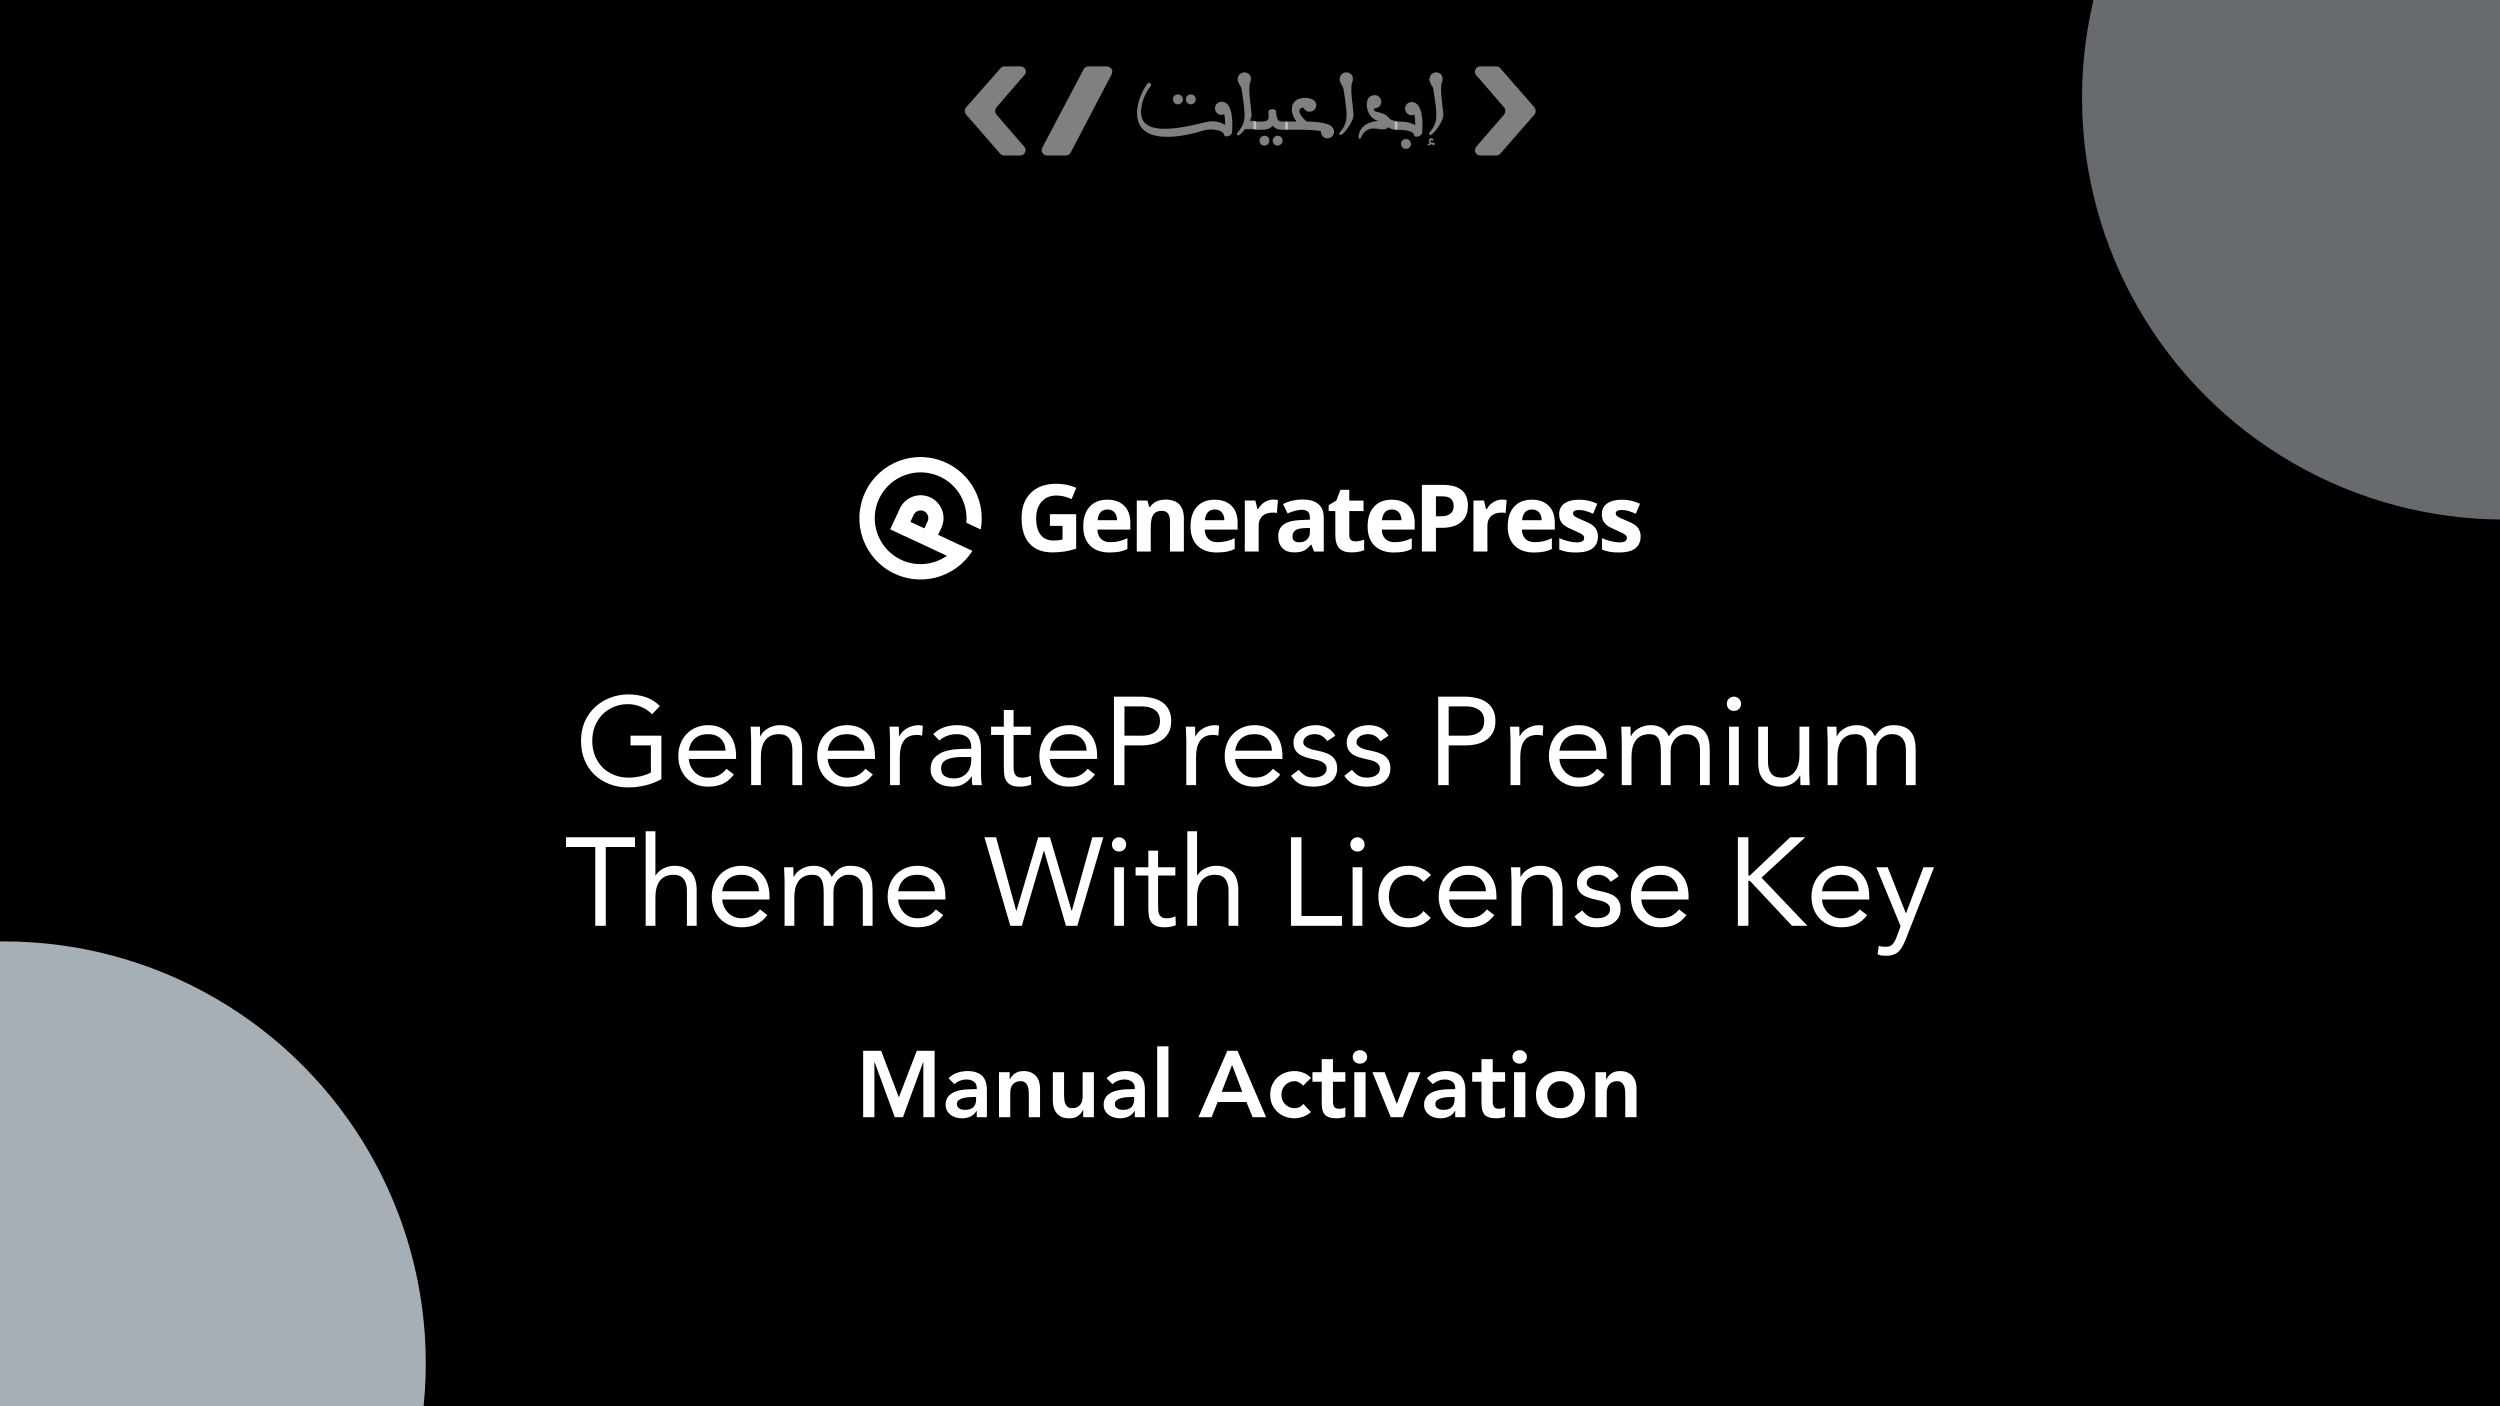 <svg xmlns="http://www.w3.org/2000/svg" width="640" height="360" viewBox="0 0 640 360" fill="none"><rect x="0" y="0" width="640" height="360" fill="#333333" stroke="none"/><g clip-path="url(#clip0_422_319)"><rect width="640" height="360" fill="black"></rect><circle cx="641" cy="25" r="108" fill="#676B6F"></circle><circle cx="1" cy="349" r="108" fill="#A6AFB6"></circle><path d="M293.703 21.478C294.21 20.802 294.97 21.562 294.548 22.07C292.942 24.013 292.097 26.801 292.097 28.66C292.097 33.138 296.744 34.236 307.897 31.448C310.178 30.857 311.699 30.857 313.643 31.955C313.643 30.772 313.558 29.843 313.389 29.251C313.136 29.336 312.967 29.42 312.713 29.42C311.784 29.42 311.023 28.66 311.023 27.73C311.023 26.801 311.784 26.041 312.713 26.041C314.91 26.041 315.755 29.082 315.417 33.898C315.332 34.743 313.558 35.335 313.389 34.574C313.136 33.138 309.84 32.884 308.151 33.391C300.884 35.673 291.083 36.687 291.083 28.913C291.083 26.716 292.013 23.759 293.703 21.478ZM302.828 25.449C302.828 26.125 302.236 26.716 301.56 26.716C300.8 26.716 300.293 26.125 300.293 25.449C300.208 24.689 300.8 24.182 301.56 24.182C302.236 24.182 302.828 24.689 302.828 25.449ZM306.123 25.449C306.123 26.125 305.531 26.716 304.855 26.716C304.095 26.716 303.588 26.125 303.588 25.449C303.588 24.689 304.095 24.182 304.855 24.182C305.531 24.182 306.123 24.689 306.123 25.449Z" fill="white" fill-opacity="0.5"></path><path d="M317.867 22.999C317.783 22.154 317.276 21.816 317.022 21.056C316.431 19.957 317.276 18.521 318.543 18.521C319.979 18.521 320.655 19.873 319.979 21.309C319.472 22.999 320.402 28.068 320.402 29.505C320.402 29.843 320.233 30.35 319.979 30.941H321.247C321.416 30.941 321.585 31.11 321.585 31.279V32.715C321.585 32.884 321.416 33.053 321.247 33.053H318.712C318.205 33.729 317.614 34.321 317.107 34.659C316.853 34.828 316.515 34.236 316.684 34.152C319.05 31.279 318.966 30.096 317.867 22.999Z" fill="white" fill-opacity="0.5"></path><path d="M329.358 31.11C329.527 31.11 329.696 31.279 329.696 31.448V32.884C329.696 33.053 329.527 33.222 329.358 33.222H328.091C326.992 33.222 326.316 32.8 325.809 32.208C325.218 32.884 324.373 33.222 323.19 33.222H321.247C321.078 33.222 320.909 33.053 320.909 32.884V31.448C320.909 31.279 321.078 31.11 321.247 31.11H323.106C324.88 31.11 324.88 30.35 324.711 28.66C324.626 27.815 326.57 27.646 326.654 28.491C326.823 30.688 327.246 31.11 328.175 31.11H329.358ZM324.964 36.011C324.964 36.687 324.373 37.278 323.697 37.278C322.937 37.278 322.43 36.687 322.43 36.011C322.43 35.335 323.021 34.743 323.697 34.743C324.457 34.743 324.964 35.25 324.964 36.011ZM328.344 36.011C328.344 36.687 327.753 37.278 327.077 37.278C326.316 37.278 325.809 36.687 325.809 36.011C325.809 35.335 326.401 34.743 327.077 34.743C327.753 34.743 328.344 35.25 328.344 36.011Z" fill="white" fill-opacity="0.5"></path><path d="M329.02 31.448C329.02 31.279 329.189 31.11 329.358 31.11H330.118C330.71 31.11 331.301 31.11 331.893 31.11C329.949 28.491 330.456 25.787 332.907 25.196C334.681 24.773 336.962 25.28 336.962 26.886C336.962 28.744 334.427 29.251 333.667 27.561C332.062 27.646 332.315 29.251 334.512 31.11C339.328 31.195 341.525 31.955 341.525 33.729C341.525 34.659 340.764 35.419 339.835 35.419C338.906 35.419 338.145 34.659 338.145 33.729V33.56C335.441 33.138 332.991 33.222 330.118 33.222H329.358C329.189 33.222 329.02 33.053 329.02 32.884V31.448Z" fill="white" fill-opacity="0.5"></path><path d="M343.975 22.999C343.89 22.154 343.383 21.816 343.13 21.056C342.539 19.957 343.383 18.521 344.651 18.521C346.087 18.521 346.763 19.873 346.087 21.309C345.58 22.999 346.51 28.068 346.51 29.505C346.51 30.857 344.566 33.814 343.299 34.574C343.046 34.743 342.708 34.152 342.877 34.067C345.158 31.279 345.073 30.096 343.975 22.999Z" fill="white" fill-opacity="0.5"></path><path d="M357.747 31.448V32.884C357.747 33.053 357.578 33.222 357.409 33.222C356.48 33.222 355.888 32.969 355.466 32.546C355.297 32.715 355.128 32.8 354.874 32.969C354.114 33.391 352.678 32.884 351.664 32.884C350.058 32.884 348.96 33.814 348.369 35.335C348.2 35.673 347.777 35.504 347.777 35.166C347.862 32.631 349.974 31.11 352.931 30.941C349.72 30.603 348.538 24.351 351.917 24.351C352.847 24.351 353.607 25.111 353.607 26.041C353.607 26.97 352.931 27.646 352.002 27.73C351.495 27.73 351.664 28.406 352.255 28.575C352.593 28.66 353.016 28.744 353.523 28.913C354.452 29.167 355.212 29.674 355.635 30.265C355.973 30.688 356.818 30.941 357.325 30.941C357.578 31.11 357.747 31.279 357.747 31.448Z" fill="white" fill-opacity="0.5"></path><path d="M357.071 31.448C357.071 31.279 357.24 31.11 357.409 31.11C358.676 31.11 360.535 31.026 362.31 32.039C362.31 30.857 362.225 29.927 362.056 29.336C361.803 29.42 361.634 29.505 361.38 29.505C360.451 29.505 359.69 28.744 359.69 27.815C359.69 26.886 360.451 26.125 361.38 26.125C363.577 26.125 364.422 29.167 364.084 33.983C363.999 34.828 362.225 35.419 362.056 34.659C361.887 33.729 360.535 33.222 357.409 33.222C357.24 33.222 357.071 33.053 357.071 32.884V31.448ZM359.944 35.588C360.62 35.588 361.211 36.179 361.211 36.855C361.211 37.531 360.62 38.123 359.944 38.123C359.183 38.123 358.676 37.531 358.676 36.855C358.592 36.179 359.183 35.588 359.944 35.588Z" fill="white" fill-opacity="0.5"></path><path d="M366.027 36.602C365.605 36.264 365.774 35.504 366.196 35.419C366.534 35.335 366.872 35.419 366.957 35.757C366.957 36.095 366.534 36.179 366.365 35.842C366.112 35.842 366.112 36.433 366.534 36.517C366.703 36.517 366.788 36.517 366.957 36.517C367.379 36.517 367.379 37.109 367.041 37.193C366.872 37.193 366.703 37.109 366.703 36.94C366.365 36.94 365.943 37.109 365.605 37.278C365.52 37.362 365.436 37.024 365.436 37.024C365.605 36.855 365.858 36.687 366.027 36.602ZM366.957 22.999C366.872 22.154 366.365 21.816 366.112 21.056C365.52 19.957 366.365 18.521 367.633 18.521C369.069 18.521 369.745 19.873 369.069 21.309C368.562 22.999 369.491 28.068 369.491 29.505C369.491 30.857 367.548 33.814 366.281 34.574C366.027 34.743 365.689 34.152 365.858 34.067C368.14 31.279 368.055 30.096 366.957 22.999Z" fill="white" fill-opacity="0.5"></path><path d="M383.094 17H378.954C377.772 17 377.096 18.436 377.941 19.281L385.038 27.477C385.46 27.984 385.46 28.744 385.038 29.336L377.941 37.531C377.18 38.461 377.772 39.813 378.954 39.813H383.094C383.517 39.813 383.855 39.644 384.108 39.306L392.811 29.336C393.233 28.829 393.233 28.068 392.811 27.477L384.108 17.507C383.855 17.169 383.432 17 383.094 17Z" fill="white" fill-opacity="0.5"></path><path d="M261.258 17H257.118C256.695 17 256.357 17.169 256.104 17.507L247.317 27.477C246.894 27.984 246.894 28.744 247.317 29.336L256.019 39.306C256.273 39.644 256.695 39.813 257.033 39.813H261.173C262.356 39.813 263.032 38.376 262.187 37.531L255.09 29.336C254.668 28.829 254.668 28.068 255.09 27.477L262.187 19.281C263.117 18.436 262.441 17 261.258 17Z" fill="white" fill-opacity="0.5"></path><path d="M277.396 17.76L266.834 37.785C266.327 38.714 267.003 39.813 268.102 39.813H272.833C273.34 39.813 273.847 39.559 274.101 39.052L284.577 19.028C285.084 18.098 284.408 17 283.31 17H278.579C278.156 17 277.649 17.253 277.396 17.76Z" fill="white" fill-opacity="0.5"></path><path d="M220.968 269.008H225.576L230.112 280.912L234.696 269.008H239.256V286H236.376V271.888H236.328L231.168 286H229.056L223.896 271.888H223.848V286H220.968V269.008ZM250.051 284.416H249.979C249.563 285.088 249.035 285.568 248.395 285.856C247.755 286.144 247.051 286.288 246.283 286.288C245.755 286.288 245.235 286.216 244.723 286.072C244.227 285.928 243.779 285.712 243.379 285.424C242.995 285.136 242.683 284.776 242.443 284.344C242.203 283.912 242.083 283.408 242.083 282.832C242.083 282.208 242.195 281.68 242.419 281.248C242.643 280.8 242.939 280.432 243.307 280.144C243.691 279.84 244.131 279.6 244.627 279.424C245.123 279.248 245.635 279.12 246.163 279.04C246.707 278.944 247.251 278.888 247.795 278.872C248.339 278.84 248.851 278.824 249.331 278.824H250.051V278.512C250.051 277.792 249.803 277.256 249.307 276.904C248.811 276.536 248.179 276.352 247.411 276.352C246.803 276.352 246.235 276.464 245.707 276.688C245.179 276.896 244.723 277.184 244.339 277.552L242.827 276.04C243.467 275.368 244.211 274.896 245.059 274.624C245.923 274.336 246.811 274.192 247.723 274.192C248.539 274.192 249.227 274.288 249.787 274.48C250.347 274.656 250.811 274.888 251.179 275.176C251.547 275.464 251.827 275.8 252.019 276.184C252.227 276.552 252.371 276.928 252.451 277.312C252.547 277.696 252.603 278.072 252.619 278.44C252.635 278.792 252.643 279.104 252.643 279.376V286H250.051V284.416ZM249.883 280.84H249.283C248.883 280.84 248.435 280.856 247.939 280.888C247.443 280.92 246.971 281 246.523 281.128C246.091 281.24 245.723 281.416 245.419 281.656C245.115 281.896 244.963 282.216 244.963 282.616C244.963 282.888 245.019 283.12 245.131 283.312C245.259 283.488 245.419 283.64 245.611 283.768C245.803 283.896 246.019 283.992 246.259 284.056C246.499 284.104 246.739 284.128 246.979 284.128C247.987 284.128 248.723 283.896 249.187 283.432C249.651 282.952 249.883 282.304 249.883 281.488V280.84ZM255.741 274.48H258.477V276.328H258.525C258.797 275.752 259.213 275.256 259.773 274.84C260.333 274.408 261.093 274.192 262.053 274.192C262.821 274.192 263.469 274.32 263.997 274.576C264.541 274.832 264.981 275.168 265.317 275.584C265.653 276 265.893 276.48 266.037 277.024C266.181 277.568 266.253 278.136 266.253 278.728V286H263.373V280.168C263.373 279.848 263.357 279.496 263.325 279.112C263.293 278.712 263.205 278.344 263.061 278.008C262.933 277.656 262.725 277.368 262.437 277.144C262.149 276.904 261.757 276.784 261.261 276.784C260.781 276.784 260.373 276.864 260.037 277.024C259.717 277.184 259.445 277.4 259.221 277.672C259.013 277.944 258.861 278.256 258.765 278.608C258.669 278.96 258.621 279.328 258.621 279.712V286H255.741V274.48ZM280.035 286H277.299V284.152H277.251C276.979 284.728 276.563 285.232 276.003 285.664C275.443 286.08 274.683 286.288 273.723 286.288C272.955 286.288 272.299 286.168 271.755 285.928C271.227 285.672 270.795 285.336 270.459 284.92C270.123 284.488 269.883 284 269.739 283.456C269.595 282.912 269.523 282.344 269.523 281.752V274.48H272.403V280.312C272.403 280.632 272.419 280.992 272.451 281.392C272.483 281.776 272.563 282.144 272.691 282.496C272.835 282.832 273.043 283.12 273.315 283.36C273.603 283.584 274.003 283.696 274.515 283.696C274.995 283.696 275.395 283.616 275.715 283.456C276.051 283.296 276.323 283.08 276.531 282.808C276.755 282.536 276.915 282.224 277.011 281.872C277.107 281.52 277.155 281.152 277.155 280.768V274.48H280.035V286ZM290.504 284.416H290.432C290.016 285.088 289.488 285.568 288.848 285.856C288.208 286.144 287.504 286.288 286.736 286.288C286.208 286.288 285.688 286.216 285.176 286.072C284.68 285.928 284.232 285.712 283.832 285.424C283.448 285.136 283.136 284.776 282.896 284.344C282.656 283.912 282.536 283.408 282.536 282.832C282.536 282.208 282.648 281.68 282.872 281.248C283.096 280.8 283.392 280.432 283.76 280.144C284.144 279.84 284.584 279.6 285.08 279.424C285.576 279.248 286.088 279.12 286.616 279.04C287.16 278.944 287.704 278.888 288.248 278.872C288.792 278.84 289.304 278.824 289.784 278.824H290.504V278.512C290.504 277.792 290.256 277.256 289.76 276.904C289.264 276.536 288.632 276.352 287.864 276.352C287.256 276.352 286.688 276.464 286.16 276.688C285.632 276.896 285.176 277.184 284.792 277.552L283.28 276.04C283.92 275.368 284.664 274.896 285.512 274.624C286.376 274.336 287.264 274.192 288.176 274.192C288.992 274.192 289.68 274.288 290.24 274.48C290.8 274.656 291.264 274.888 291.632 275.176C292 275.464 292.28 275.8 292.472 276.184C292.68 276.552 292.824 276.928 292.904 277.312C293 277.696 293.056 278.072 293.072 278.44C293.088 278.792 293.096 279.104 293.096 279.376V286H290.504V284.416ZM290.336 280.84H289.736C289.336 280.84 288.888 280.856 288.392 280.888C287.896 280.92 287.424 281 286.976 281.128C286.544 281.24 286.176 281.416 285.872 281.656C285.568 281.896 285.416 282.216 285.416 282.616C285.416 282.888 285.472 283.12 285.584 283.312C285.712 283.488 285.872 283.64 286.064 283.768C286.256 283.896 286.472 283.992 286.712 284.056C286.952 284.104 287.192 284.128 287.432 284.128C288.44 284.128 289.176 283.896 289.64 283.432C290.104 282.952 290.336 282.304 290.336 281.488V280.84ZM296.243 267.856H299.123V286H296.243V267.856ZM314.189 269.008H316.805L324.125 286H320.669L319.085 282.112H311.717L310.181 286H306.797L314.189 269.008ZM318.029 279.52L315.413 272.608L312.749 279.52H318.029ZM333.621 277.936C333.285 277.584 332.933 277.304 332.565 277.096C332.197 276.888 331.821 276.784 331.437 276.784C330.909 276.784 330.437 276.88 330.021 277.072C329.605 277.264 329.245 277.52 328.941 277.84C328.653 278.16 328.429 278.528 328.269 278.944C328.125 279.36 328.053 279.792 328.053 280.24C328.053 280.688 328.125 281.12 328.269 281.536C328.429 281.952 328.653 282.32 328.941 282.64C329.245 282.96 329.605 283.216 330.021 283.408C330.437 283.6 330.909 283.696 331.437 283.696C332.349 283.696 333.093 283.336 333.669 282.616L335.589 284.68C335.301 284.968 334.965 285.216 334.581 285.424C334.213 285.632 333.837 285.8 333.453 285.928C333.069 286.056 332.701 286.144 332.349 286.192C331.997 286.256 331.693 286.288 331.437 286.288C330.573 286.288 329.757 286.144 328.989 285.856C328.221 285.568 327.557 285.16 326.997 284.632C326.437 284.104 325.989 283.472 325.653 282.736C325.333 281.984 325.173 281.152 325.173 280.24C325.173 279.328 325.333 278.504 325.653 277.768C325.989 277.016 326.437 276.376 326.997 275.848C327.557 275.32 328.221 274.912 328.989 274.624C329.757 274.336 330.573 274.192 331.437 274.192C332.173 274.192 332.909 274.336 333.645 274.624C334.397 274.896 335.053 275.336 335.613 275.944L333.621 277.936ZM335.983 276.928V274.48H338.359V271.144H341.239V274.48H344.407V276.928H341.239V281.968C341.239 282.544 341.343 283 341.551 283.336C341.775 283.672 342.207 283.84 342.847 283.84C343.103 283.84 343.383 283.816 343.687 283.768C343.991 283.704 344.231 283.608 344.407 283.48V285.904C344.103 286.048 343.727 286.144 343.279 286.192C342.847 286.256 342.463 286.288 342.127 286.288C341.359 286.288 340.727 286.2 340.231 286.024C339.751 285.864 339.367 285.616 339.079 285.28C338.807 284.928 338.615 284.496 338.503 283.984C338.407 283.472 338.359 282.88 338.359 282.208V276.928H335.983ZM346.703 274.48H349.583V286H346.703V274.48ZM346.295 270.568C346.295 270.104 346.463 269.704 346.799 269.368C347.151 269.016 347.591 268.84 348.119 268.84C348.647 268.84 349.087 269.008 349.439 269.344C349.807 269.664 349.991 270.072 349.991 270.568C349.991 271.064 349.807 271.48 349.439 271.816C349.087 272.136 348.647 272.296 348.119 272.296C347.591 272.296 347.151 272.128 346.799 271.792C346.463 271.44 346.295 271.032 346.295 270.568ZM351.33 274.48H354.474L357.546 282.544H357.594L360.69 274.48H363.642L359.106 286H356.034L351.33 274.48ZM372.535 284.416H372.463C372.047 285.088 371.519 285.568 370.879 285.856C370.239 286.144 369.535 286.288 368.767 286.288C368.239 286.288 367.719 286.216 367.207 286.072C366.711 285.928 366.263 285.712 365.863 285.424C365.479 285.136 365.167 284.776 364.927 284.344C364.687 283.912 364.567 283.408 364.567 282.832C364.567 282.208 364.679 281.68 364.903 281.248C365.127 280.8 365.423 280.432 365.791 280.144C366.175 279.84 366.615 279.6 367.111 279.424C367.607 279.248 368.119 279.12 368.647 279.04C369.191 278.944 369.735 278.888 370.279 278.872C370.823 278.84 371.335 278.824 371.815 278.824H372.535V278.512C372.535 277.792 372.287 277.256 371.791 276.904C371.295 276.536 370.663 276.352 369.895 276.352C369.287 276.352 368.719 276.464 368.191 276.688C367.663 276.896 367.207 277.184 366.823 277.552L365.311 276.04C365.951 275.368 366.695 274.896 367.543 274.624C368.407 274.336 369.295 274.192 370.207 274.192C371.023 274.192 371.711 274.288 372.271 274.48C372.831 274.656 373.295 274.888 373.663 275.176C374.031 275.464 374.311 275.8 374.503 276.184C374.711 276.552 374.855 276.928 374.935 277.312C375.031 277.696 375.087 278.072 375.103 278.44C375.119 278.792 375.127 279.104 375.127 279.376V286H372.535V284.416ZM372.367 280.84H371.767C371.367 280.84 370.919 280.856 370.423 280.888C369.927 280.92 369.455 281 369.007 281.128C368.575 281.24 368.207 281.416 367.903 281.656C367.599 281.896 367.447 282.216 367.447 282.616C367.447 282.888 367.503 283.12 367.615 283.312C367.743 283.488 367.903 283.64 368.095 283.768C368.287 283.896 368.503 283.992 368.743 284.056C368.983 284.104 369.223 284.128 369.463 284.128C370.471 284.128 371.207 283.896 371.671 283.432C372.135 282.952 372.367 282.304 372.367 281.488V280.84ZM376.882 276.928V274.48H379.258V271.144H382.138V274.48H385.306V276.928H382.138V281.968C382.138 282.544 382.242 283 382.45 283.336C382.674 283.672 383.106 283.84 383.746 283.84C384.002 283.84 384.282 283.816 384.586 283.768C384.89 283.704 385.13 283.608 385.306 283.48V285.904C385.002 286.048 384.626 286.144 384.178 286.192C383.746 286.256 383.362 286.288 383.026 286.288C382.258 286.288 381.626 286.2 381.13 286.024C380.65 285.864 380.266 285.616 379.978 285.28C379.706 284.928 379.514 284.496 379.402 283.984C379.306 283.472 379.258 282.88 379.258 282.208V276.928H376.882ZM387.602 274.48H390.482V286H387.602V274.48ZM387.194 270.568C387.194 270.104 387.362 269.704 387.698 269.368C388.05 269.016 388.49 268.84 389.018 268.84C389.546 268.84 389.986 269.008 390.338 269.344C390.706 269.664 390.89 270.072 390.89 270.568C390.89 271.064 390.706 271.48 390.338 271.816C389.986 272.136 389.546 272.296 389.018 272.296C388.49 272.296 388.05 272.128 387.698 271.792C387.362 271.44 387.194 271.032 387.194 270.568ZM393.212 280.24C393.212 279.328 393.372 278.504 393.692 277.768C394.028 277.016 394.476 276.376 395.036 275.848C395.596 275.32 396.26 274.912 397.028 274.624C397.796 274.336 398.612 274.192 399.476 274.192C400.34 274.192 401.156 274.336 401.924 274.624C402.692 274.912 403.356 275.32 403.916 275.848C404.476 276.376 404.916 277.016 405.236 277.768C405.572 278.504 405.74 279.328 405.74 280.24C405.74 281.152 405.572 281.984 405.236 282.736C404.916 283.472 404.476 284.104 403.916 284.632C403.356 285.16 402.692 285.568 401.924 285.856C401.156 286.144 400.34 286.288 399.476 286.288C398.612 286.288 397.796 286.144 397.028 285.856C396.26 285.568 395.596 285.16 395.036 284.632C394.476 284.104 394.028 283.472 393.692 282.736C393.372 281.984 393.212 281.152 393.212 280.24ZM396.092 280.24C396.092 280.688 396.164 281.12 396.308 281.536C396.468 281.952 396.692 282.32 396.98 282.64C397.284 282.96 397.644 283.216 398.06 283.408C398.476 283.6 398.948 283.696 399.476 283.696C400.004 283.696 400.476 283.6 400.892 283.408C401.308 283.216 401.66 282.96 401.948 282.64C402.252 282.32 402.476 281.952 402.62 281.536C402.78 281.12 402.86 280.688 402.86 280.24C402.86 279.792 402.78 279.36 402.62 278.944C402.476 278.528 402.252 278.16 401.948 277.84C401.66 277.52 401.308 277.264 400.892 277.072C400.476 276.88 400.004 276.784 399.476 276.784C398.948 276.784 398.476 276.88 398.06 277.072C397.644 277.264 397.284 277.52 396.98 277.84C396.692 278.16 396.468 278.528 396.308 278.944C396.164 279.36 396.092 279.792 396.092 280.24ZM408.437 274.48H411.173V276.328H411.221C411.493 275.752 411.909 275.256 412.469 274.84C413.029 274.408 413.789 274.192 414.749 274.192C415.517 274.192 416.165 274.32 416.693 274.576C417.237 274.832 417.677 275.168 418.013 275.584C418.349 276 418.589 276.48 418.733 277.024C418.877 277.568 418.949 278.136 418.949 278.728V286H416.069V280.168C416.069 279.848 416.053 279.496 416.021 279.112C415.989 278.712 415.901 278.344 415.757 278.008C415.629 277.656 415.421 277.368 415.133 277.144C414.845 276.904 414.453 276.784 413.957 276.784C413.477 276.784 413.069 276.864 412.733 277.024C412.413 277.184 412.141 277.4 411.917 277.672C411.709 277.944 411.557 278.256 411.461 278.608C411.365 278.96 411.317 279.328 411.317 279.712V286H408.437V274.48Z" fill="white"></path><path d="M245.337 139.334L240.164 136.907L240.99 135.121C241.284 134.507 241.444 133.841 241.524 133.201C241.684 131.441 241.044 129.681 239.79 128.454C239.337 128.001 238.777 127.601 238.164 127.334C237.55 127.041 236.884 126.881 236.244 126.801C234.484 126.641 232.724 127.281 231.497 128.534C231.044 128.987 230.644 129.547 230.377 130.161L229.55 131.947L227.95 135.361C227.924 135.441 227.95 135.521 228.03 135.574L231.444 137.174L233.23 138.001L235.017 138.827L238.564 140.48L242.404 142.294C239.017 144.667 234.457 145.174 230.457 143.2C224.724 140.347 222.297 133.361 225.097 127.574C227.871 121.787 234.804 119.308 240.644 122.027C245.257 124.161 247.79 128.907 247.39 133.707C247.39 133.761 247.417 133.841 247.47 133.867L250.883 135.467C250.963 135.521 251.097 135.467 251.097 135.361C252.27 128.534 248.803 121.494 242.19 118.454C234.35 114.828 225.124 118.214 221.471 126.054C217.817 133.894 221.204 143.227 229.044 146.88C234.99 149.654 241.817 148.374 246.35 144.134C247.283 143.254 248.11 142.267 248.83 141.174C248.883 141.094 248.857 140.987 248.777 140.934L245.337 139.334ZM233.07 133.601L233.897 131.814C234.35 130.827 235.524 130.401 236.51 130.854C237.497 131.307 237.924 132.481 237.47 133.467L236.644 135.254L234.857 134.427L233.07 133.601ZM268.723 131.627H275.496V140.454C274.403 140.8 273.363 141.067 272.403 141.2C271.443 141.334 270.43 141.414 269.443 141.414C266.856 141.414 264.91 140.667 263.55 139.147C262.19 137.627 261.523 135.467 261.523 132.614C261.523 129.867 262.323 127.707 263.896 126.161C265.47 124.614 267.656 123.841 270.456 123.841C272.216 123.841 273.896 124.187 275.523 124.881L274.323 127.787C273.07 127.174 271.79 126.854 270.43 126.854C268.856 126.854 267.603 127.387 266.67 128.427C265.736 129.467 265.256 130.881 265.256 132.667C265.256 134.507 265.63 135.947 266.403 136.907C267.15 137.894 268.27 138.374 269.71 138.374C270.456 138.374 271.23 138.294 272.003 138.134V134.614H268.776V131.627H268.723ZM284.029 141.44C281.923 141.44 280.296 140.854 279.096 139.707C277.923 138.56 277.31 136.907 277.31 134.774C277.31 132.587 277.87 130.907 278.963 129.707C280.056 128.507 281.576 127.921 283.496 127.921C285.336 127.921 286.776 128.454 287.816 129.494C288.856 130.534 289.363 132.001 289.363 133.841V135.574H280.936C280.963 136.587 281.283 137.387 281.843 137.947C282.403 138.507 283.203 138.8 284.189 138.8C284.963 138.8 285.709 138.72 286.429 138.56C287.123 138.4 287.869 138.134 288.616 137.787V140.534C288.003 140.854 287.336 141.067 286.616 141.227C285.896 141.36 285.043 141.44 284.029 141.44ZM283.523 130.427C282.776 130.427 282.163 130.667 281.736 131.147C281.309 131.627 281.069 132.294 280.989 133.174H285.976C285.949 132.294 285.736 131.627 285.283 131.147C284.883 130.667 284.269 130.427 283.523 130.427ZM303.096 141.2H299.522V133.574C299.522 132.641 299.362 131.921 299.016 131.467C298.669 130.987 298.136 130.774 297.416 130.774C296.429 130.774 295.709 131.094 295.256 131.761C294.802 132.427 294.589 133.521 294.589 135.067V141.2H291.016V128.134H293.736L294.216 129.814H294.403C294.802 129.174 295.336 128.694 296.056 128.374C296.749 128.054 297.549 127.894 298.429 127.894C299.949 127.894 301.096 128.294 301.896 129.121C302.669 129.947 303.069 131.121 303.069 132.667V141.2H303.096ZM311.495 141.44C309.389 141.44 307.762 140.854 306.562 139.707C305.389 138.56 304.776 136.907 304.776 134.774C304.776 132.587 305.336 130.907 306.429 129.707C307.522 128.507 309.042 127.921 310.962 127.921C312.802 127.921 314.242 128.454 315.282 129.494C316.322 130.534 316.829 132.001 316.829 133.841V135.574H308.402C308.429 136.587 308.749 137.387 309.309 137.947C309.869 138.507 310.669 138.8 311.655 138.8C312.429 138.8 313.175 138.72 313.895 138.56C314.589 138.4 315.335 138.134 316.082 137.787V140.534C315.469 140.854 314.802 141.067 314.082 141.227C313.389 141.36 312.509 141.44 311.495 141.44ZM310.989 130.427C310.242 130.427 309.629 130.667 309.202 131.147C308.776 131.627 308.536 132.294 308.456 133.174H313.442C313.415 132.294 313.202 131.627 312.749 131.147C312.349 130.667 311.762 130.427 310.989 130.427ZM325.949 127.894C326.429 127.894 326.829 127.921 327.149 128.001L326.882 131.334C326.589 131.254 326.242 131.227 325.842 131.227C324.695 131.227 323.815 131.521 323.175 132.107C322.535 132.694 322.215 133.521 322.215 134.561V141.2H318.669V128.134H321.362L321.895 130.321H322.082C322.482 129.601 323.042 128.987 323.735 128.561C324.402 128.134 325.149 127.894 325.949 127.894ZM336.402 141.2L335.708 139.414H335.602C335.015 140.16 334.375 140.694 333.762 140.987C333.122 141.28 332.295 141.414 331.282 141.414C330.028 141.414 329.042 141.067 328.322 140.347C327.602 139.627 327.229 138.614 327.229 137.281C327.229 135.894 327.709 134.881 328.695 134.214C329.655 133.547 331.122 133.201 333.068 133.121L335.335 133.041V132.481C335.335 131.147 334.668 130.507 333.308 130.507C332.268 130.507 331.042 130.827 329.628 131.441L328.455 129.041C329.948 128.267 331.628 127.867 333.442 127.867C335.202 127.867 336.535 128.241 337.468 129.014C338.402 129.787 338.882 130.934 338.882 132.507V141.2H336.402ZM335.335 135.147L333.948 135.201C332.908 135.227 332.135 135.414 331.628 135.761C331.122 136.107 330.882 136.614 330.882 137.334C330.882 138.347 331.468 138.827 332.615 138.827C333.442 138.827 334.108 138.587 334.588 138.107C335.095 137.627 335.335 137.014 335.335 136.214V135.147ZM346.988 138.587C347.601 138.587 348.348 138.454 349.228 138.187V140.827C348.348 141.227 347.255 141.414 345.948 141.414C344.535 141.414 343.495 141.067 342.828 140.32C342.188 139.6 341.842 138.507 341.842 137.067V130.827H340.135V129.334L342.108 128.134L343.148 125.387H345.415V128.161H349.068V130.827H345.415V137.121C345.415 137.627 345.548 138.001 345.841 138.24C346.135 138.48 346.508 138.587 346.988 138.587ZM356.828 141.44C354.721 141.44 353.095 140.854 351.895 139.707C350.721 138.56 350.108 136.907 350.108 134.774C350.108 132.587 350.668 130.907 351.761 129.707C352.855 128.507 354.375 127.921 356.295 127.921C358.135 127.921 359.575 128.454 360.615 129.494C361.654 130.534 362.161 132.001 362.161 133.841V135.574H353.735C353.761 136.587 354.081 137.387 354.641 137.947C355.201 138.507 356.001 138.8 356.988 138.8C357.761 138.8 358.508 138.72 359.228 138.56C359.921 138.4 360.668 138.134 361.414 137.787V140.534C360.801 140.854 360.135 141.067 359.415 141.227C358.695 141.36 357.841 141.44 356.828 141.44ZM356.321 130.427C355.575 130.427 354.961 130.667 354.535 131.147C354.108 131.627 353.868 132.294 353.788 133.174H358.775C358.748 132.294 358.535 131.627 358.081 131.147C357.681 130.667 357.068 130.427 356.321 130.427ZM375.788 129.441C375.788 131.281 375.201 132.694 374.054 133.654C372.908 134.614 371.281 135.121 369.148 135.121H367.601V141.2H364.001V124.134H369.468C371.548 124.134 373.121 124.587 374.188 125.467C375.254 126.347 375.788 127.681 375.788 129.441ZM367.601 132.161H368.801C369.921 132.161 370.748 131.947 371.308 131.494C371.868 131.067 372.134 130.401 372.134 129.574C372.134 128.721 371.894 128.107 371.441 127.681C370.988 127.281 370.241 127.067 369.254 127.067H367.601V132.161ZM384.507 127.894C384.987 127.894 385.387 127.921 385.707 128.001L385.441 131.334C385.147 131.254 384.801 131.227 384.401 131.227C383.254 131.227 382.374 131.521 381.734 132.107C381.094 132.694 380.774 133.521 380.774 134.561V141.2H377.201V128.134H379.894L380.427 130.321H380.614C381.014 129.601 381.574 128.987 382.267 128.561C382.961 128.134 383.707 127.894 384.507 127.894ZM392.694 141.44C390.587 141.44 388.961 140.854 387.761 139.707C386.587 138.56 385.974 136.907 385.974 134.774C385.974 132.587 386.534 130.907 387.627 129.707C388.721 128.507 390.241 127.921 392.161 127.921C394.001 127.921 395.44 128.454 396.48 129.494C397.52 130.534 398.027 132.001 398.027 133.841V135.574H389.601C389.627 136.587 389.947 137.387 390.507 137.947C391.067 138.507 391.867 138.8 392.854 138.8C393.627 138.8 394.374 138.72 395.094 138.56C395.787 138.4 396.534 138.134 397.28 137.787V140.534C396.667 140.854 396 141.067 395.28 141.227C394.561 141.36 393.707 141.44 392.694 141.44ZM392.187 130.427C391.441 130.427 390.827 130.667 390.401 131.147C389.974 131.627 389.734 132.294 389.654 133.174H394.667C394.641 132.294 394.427 131.627 393.974 131.147C393.547 130.667 392.934 130.427 392.187 130.427ZM409.067 137.334C409.067 138.667 408.614 139.68 407.68 140.4C406.747 141.094 405.36 141.44 403.494 141.44C402.534 141.44 401.734 141.387 401.067 141.254C400.4 141.12 399.76 140.934 399.174 140.694V137.761C399.84 138.081 400.587 138.32 401.414 138.534C402.24 138.747 402.96 138.854 403.6 138.854C404.88 138.854 405.547 138.48 405.547 137.734C405.547 137.441 405.467 137.227 405.28 137.041C405.12 136.854 404.8 136.667 404.4 136.454C403.974 136.241 403.414 135.974 402.72 135.681C401.707 135.254 400.987 134.881 400.507 134.507C400.027 134.161 399.68 133.734 399.467 133.281C399.254 132.827 399.147 132.241 399.147 131.574C399.147 130.401 399.6 129.521 400.507 128.881C401.414 128.241 402.694 127.921 404.32 127.921C405.894 127.921 407.414 128.267 408.907 128.961L407.84 131.521C407.174 131.227 406.587 131.014 406 130.827C405.44 130.641 404.854 130.561 404.267 130.561C403.227 130.561 402.694 130.854 402.694 131.414C402.694 131.734 402.854 132.001 403.2 132.241C403.547 132.481 404.294 132.827 405.414 133.281C406.427 133.681 407.174 134.081 407.654 134.427C408.134 134.774 408.48 135.201 408.694 135.654C408.96 136.134 409.067 136.667 409.067 137.334ZM420 137.334C420 138.667 419.547 139.68 418.613 140.4C417.68 141.094 416.293 141.44 414.427 141.44C413.467 141.44 412.667 141.387 412 141.254C411.333 141.12 410.694 140.934 410.107 140.694V137.761C410.774 138.081 411.52 138.32 412.347 138.534C413.173 138.747 413.893 138.854 414.533 138.854C415.813 138.854 416.48 138.48 416.48 137.734C416.48 137.441 416.4 137.227 416.213 137.041C416.053 136.854 415.733 136.667 415.333 136.454C414.907 136.241 414.347 135.974 413.653 135.681C412.64 135.254 411.92 134.881 411.44 134.507C410.96 134.161 410.614 133.734 410.4 133.281C410.187 132.827 410.08 132.241 410.08 131.574C410.08 130.401 410.534 129.521 411.44 128.881C412.347 128.241 413.627 127.921 415.253 127.921C416.827 127.921 418.347 128.267 419.84 128.961L418.773 131.521C418.107 131.227 417.52 131.014 416.933 130.827C416.373 130.641 415.787 130.561 415.2 130.561C414.16 130.561 413.627 130.854 413.627 131.414C413.627 131.734 413.787 132.001 414.133 132.241C414.48 132.481 415.227 132.827 416.347 133.281C417.36 133.681 418.107 134.081 418.587 134.427C419.067 134.774 419.413 135.201 419.627 135.654C419.893 136.134 420 136.667 420 137.334Z" fill="white"></path><path d="M169.314 199.464C168.013 200.189 166.637 200.723 165.186 201.064C163.757 201.405 162.306 201.576 160.834 201.576C159.064 201.576 157.442 201.288 155.97 200.712C154.498 200.136 153.218 199.325 152.13 198.28C151.064 197.235 150.232 195.987 149.634 194.536C149.037 193.064 148.738 191.443 148.738 189.672C148.738 187.88 149.048 186.259 149.666 184.808C150.306 183.336 151.181 182.088 152.29 181.064C153.4 180.019 154.69 179.208 156.162 178.632C157.634 178.056 159.224 177.768 160.93 177.768C162.424 177.768 163.853 177.992 165.218 178.44C166.605 178.888 167.842 179.656 168.93 180.744L166.914 182.856C166.146 182.024 165.208 181.384 164.098 180.936C163.01 180.488 161.89 180.264 160.738 180.264C159.437 180.264 158.232 180.499 157.122 180.968C156.013 181.437 155.042 182.088 154.21 182.92C153.4 183.752 152.76 184.744 152.29 185.896C151.842 187.048 151.618 188.307 151.618 189.672C151.618 191.016 151.842 192.264 152.29 193.416C152.76 194.568 153.4 195.571 154.21 196.424C155.042 197.256 156.034 197.907 157.186 198.376C158.338 198.845 159.608 199.08 160.994 199.08C161.912 199.08 162.872 198.973 163.874 198.76C164.877 198.525 165.794 198.195 166.626 197.768V190.824H161.41V188.328H169.314V199.464ZM187.885 198.28C186.989 199.432 186.007 200.243 184.941 200.712C183.874 201.16 182.637 201.384 181.229 201.384C180.055 201.384 178.999 201.181 178.061 200.776C177.122 200.349 176.322 199.784 175.661 199.08C175.021 198.376 174.519 197.544 174.157 196.584C173.815 195.624 173.645 194.6 173.645 193.512C173.645 192.36 173.837 191.304 174.221 190.344C174.605 189.363 175.138 188.531 175.821 187.848C176.503 187.144 177.314 186.6 178.253 186.216C179.191 185.832 180.215 185.64 181.325 185.64C182.37 185.64 183.33 185.821 184.205 186.184C185.079 186.525 185.826 187.037 186.445 187.72C187.085 188.381 187.575 189.203 187.917 190.184C188.258 191.144 188.429 192.243 188.429 193.48V194.28H176.333C176.375 194.92 176.525 195.539 176.781 196.136C177.058 196.712 177.41 197.224 177.837 197.672C178.263 198.099 178.765 198.44 179.341 198.696C179.917 198.952 180.546 199.08 181.229 199.08C182.317 199.08 183.234 198.888 183.981 198.504C184.727 198.12 185.399 197.555 185.997 196.808L187.885 198.28ZM185.741 192.168C185.698 190.888 185.282 189.864 184.493 189.096C183.725 188.328 182.637 187.944 181.229 187.944C179.821 187.944 178.69 188.328 177.837 189.096C177.005 189.864 176.503 190.888 176.333 192.168H185.741ZM192.29 189.576C192.29 188.893 192.269 188.253 192.226 187.656C192.183 187.059 192.162 186.515 192.162 186.024H194.53C194.53 186.429 194.541 186.835 194.562 187.24C194.583 187.645 194.594 188.061 194.594 188.488H194.658C194.829 188.125 195.063 187.773 195.362 187.432C195.682 187.091 196.055 186.792 196.482 186.536C196.909 186.259 197.389 186.045 197.922 185.896C198.455 185.725 199.031 185.64 199.65 185.64C200.631 185.64 201.474 185.789 202.178 186.088C202.903 186.387 203.501 186.803 203.97 187.336C204.439 187.869 204.781 188.52 204.994 189.288C205.229 190.035 205.346 190.856 205.346 191.752V201H202.85V192.008C202.85 190.728 202.573 189.736 202.018 189.032C201.463 188.307 200.599 187.944 199.426 187.944C198.615 187.944 197.911 188.083 197.314 188.36C196.738 188.637 196.258 189.032 195.874 189.544C195.511 190.056 195.234 190.664 195.042 191.368C194.871 192.072 194.786 192.851 194.786 193.704V201H192.29V189.576ZM223.447 198.28C222.551 199.432 221.57 200.243 220.503 200.712C219.436 201.16 218.199 201.384 216.791 201.384C215.618 201.384 214.562 201.181 213.623 200.776C212.684 200.349 211.884 199.784 211.223 199.08C210.583 198.376 210.082 197.544 209.719 196.584C209.378 195.624 209.207 194.6 209.207 193.512C209.207 192.36 209.399 191.304 209.783 190.344C210.167 189.363 210.7 188.531 211.383 187.848C212.066 187.144 212.876 186.6 213.815 186.216C214.754 185.832 215.778 185.64 216.887 185.64C217.932 185.64 218.892 185.821 219.767 186.184C220.642 186.525 221.388 187.037 222.007 187.72C222.647 188.381 223.138 189.203 223.479 190.184C223.82 191.144 223.991 192.243 223.991 193.48V194.28H211.895C211.938 194.92 212.087 195.539 212.343 196.136C212.62 196.712 212.972 197.224 213.399 197.672C213.826 198.099 214.327 198.44 214.903 198.696C215.479 198.952 216.108 199.08 216.791 199.08C217.879 199.08 218.796 198.888 219.543 198.504C220.29 198.12 220.962 197.555 221.559 196.808L223.447 198.28ZM221.303 192.168C221.26 190.888 220.844 189.864 220.055 189.096C219.287 188.328 218.199 187.944 216.791 187.944C215.383 187.944 214.252 188.328 213.399 189.096C212.567 189.864 212.066 190.888 211.895 192.168H221.303ZM227.852 189.576C227.852 188.893 227.831 188.253 227.788 187.656C227.746 187.059 227.724 186.515 227.724 186.024H230.092C230.092 186.429 230.103 186.835 230.124 187.24C230.146 187.645 230.156 188.061 230.156 188.488H230.22C230.391 188.125 230.626 187.773 230.924 187.432C231.244 187.091 231.618 186.792 232.044 186.536C232.471 186.259 232.951 186.045 233.484 185.896C234.018 185.725 234.594 185.64 235.212 185.64C235.596 185.64 235.938 185.693 236.236 185.8L236.076 188.328C235.65 188.2 235.202 188.136 234.732 188.136C233.196 188.136 232.076 188.637 231.372 189.64C230.69 190.621 230.348 191.976 230.348 193.704V201H227.852V189.576ZM238.91 187.944C239.678 187.155 240.585 186.579 241.63 186.216C242.697 185.832 243.774 185.64 244.862 185.64C247.102 185.64 248.702 186.163 249.662 187.208C250.644 188.253 251.134 189.843 251.134 191.976V198.408C251.134 198.835 251.156 199.283 251.198 199.752C251.241 200.2 251.294 200.616 251.358 201H248.958C248.873 200.659 248.82 200.285 248.798 199.88C248.798 199.453 248.798 199.08 248.798 198.76H248.734C248.244 199.528 247.582 200.157 246.75 200.648C245.94 201.139 244.958 201.384 243.806 201.384C243.038 201.384 242.313 201.288 241.63 201.096C240.969 200.904 240.382 200.627 239.87 200.264C239.38 199.88 238.985 199.411 238.686 198.856C238.388 198.301 238.238 197.661 238.238 196.936C238.238 195.699 238.558 194.728 239.198 194.024C239.838 193.32 240.628 192.797 241.566 192.456C242.526 192.115 243.55 191.901 244.638 191.816C245.748 191.731 246.761 191.688 247.678 191.688H248.638V191.24C248.638 190.152 248.308 189.331 247.646 188.776C247.006 188.221 246.1 187.944 244.926 187.944C244.116 187.944 243.316 188.083 242.526 188.36C241.758 188.616 241.076 189.021 240.478 189.576L238.91 187.944ZM246.142 193.8C244.542 193.8 243.273 194.024 242.334 194.472C241.396 194.92 240.926 195.656 240.926 196.68C240.926 197.619 241.236 198.291 241.854 198.696C242.494 199.08 243.284 199.272 244.222 199.272C244.948 199.272 245.577 199.155 246.11 198.92C246.665 198.664 247.124 198.333 247.486 197.928C247.849 197.523 248.126 197.053 248.318 196.52C248.51 195.965 248.617 195.379 248.638 194.76V193.8H246.142ZM263.888 188.136H259.472V195.624C259.472 196.115 259.483 196.573 259.504 197C259.525 197.405 259.611 197.768 259.76 198.088C259.909 198.387 260.133 198.632 260.432 198.824C260.731 198.995 261.157 199.08 261.712 199.08C262.075 199.08 262.448 199.037 262.832 198.952C263.216 198.867 263.579 198.739 263.92 198.568L264.016 200.84C263.589 201.032 263.109 201.171 262.576 201.256C262.064 201.341 261.573 201.384 261.104 201.384C260.208 201.384 259.493 201.267 258.96 201.032C258.427 200.797 258.011 200.467 257.712 200.04C257.413 199.613 257.211 199.091 257.104 198.472C257.019 197.832 256.976 197.128 256.976 196.36V188.136H253.712V186.024H256.976V181.768H259.472V186.024H263.888V188.136ZM280.322 198.28C279.426 199.432 278.445 200.243 277.378 200.712C276.311 201.16 275.074 201.384 273.666 201.384C272.493 201.384 271.437 201.181 270.498 200.776C269.559 200.349 268.759 199.784 268.098 199.08C267.458 198.376 266.957 197.544 266.594 196.584C266.253 195.624 266.082 194.6 266.082 193.512C266.082 192.36 266.274 191.304 266.658 190.344C267.042 189.363 267.575 188.531 268.258 187.848C268.941 187.144 269.751 186.6 270.69 186.216C271.629 185.832 272.653 185.64 273.762 185.64C274.807 185.64 275.767 185.821 276.642 186.184C277.517 186.525 278.263 187.037 278.882 187.72C279.522 188.381 280.013 189.203 280.354 190.184C280.695 191.144 280.866 192.243 280.866 193.48V194.28H268.77C268.813 194.92 268.962 195.539 269.218 196.136C269.495 196.712 269.847 197.224 270.274 197.672C270.701 198.099 271.202 198.44 271.778 198.696C272.354 198.952 272.983 199.08 273.666 199.08C274.754 199.08 275.671 198.888 276.418 198.504C277.165 198.12 277.837 197.555 278.434 196.808L280.322 198.28ZM278.178 192.168C278.135 190.888 277.719 189.864 276.93 189.096C276.162 188.328 275.074 187.944 273.666 187.944C272.258 187.944 271.127 188.328 270.274 189.096C269.442 189.864 268.941 190.888 268.77 192.168H278.178ZM285.175 178.344H291.895C292.941 178.344 293.933 178.451 294.871 178.664C295.831 178.856 296.674 179.197 297.399 179.688C298.146 180.157 298.733 180.797 299.159 181.608C299.607 182.397 299.831 183.379 299.831 184.552C299.831 185.789 299.597 186.813 299.127 187.624C298.658 188.435 298.05 189.075 297.303 189.544C296.578 190.013 295.778 190.344 294.903 190.536C294.029 190.728 293.197 190.824 292.407 190.824H287.863V201H285.175V178.344ZM287.863 188.328H292.407C293.751 188.328 294.839 188.029 295.671 187.432C296.525 186.813 296.951 185.864 296.951 184.584C296.951 183.304 296.525 182.365 295.671 181.768C294.839 181.149 293.751 180.84 292.407 180.84H287.863V188.328ZM303.696 189.576C303.696 188.893 303.675 188.253 303.632 187.656C303.589 187.059 303.568 186.515 303.568 186.024H305.936C305.936 186.429 305.947 186.835 305.968 187.24C305.989 187.645 306 188.061 306 188.488H306.064C306.235 188.125 306.469 187.773 306.768 187.432C307.088 187.091 307.461 186.792 307.888 186.536C308.315 186.259 308.795 186.045 309.328 185.896C309.861 185.725 310.437 185.64 311.056 185.64C311.44 185.64 311.781 185.693 312.08 185.8L311.92 188.328C311.493 188.2 311.045 188.136 310.576 188.136C309.04 188.136 307.92 188.637 307.216 189.64C306.533 190.621 306.192 191.976 306.192 193.704V201H303.696V189.576ZM327.76 198.28C326.864 199.432 325.882 200.243 324.816 200.712C323.749 201.16 322.512 201.384 321.104 201.384C319.93 201.384 318.874 201.181 317.936 200.776C316.997 200.349 316.197 199.784 315.536 199.08C314.896 198.376 314.394 197.544 314.032 196.584C313.69 195.624 313.52 194.6 313.52 193.512C313.52 192.36 313.712 191.304 314.096 190.344C314.48 189.363 315.013 188.531 315.696 187.848C316.378 187.144 317.189 186.6 318.128 186.216C319.066 185.832 320.09 185.64 321.2 185.64C322.245 185.64 323.205 185.821 324.08 186.184C324.954 186.525 325.701 187.037 326.32 187.72C326.96 188.381 327.45 189.203 327.792 190.184C328.133 191.144 328.304 192.243 328.304 193.48V194.28H316.208C316.25 194.92 316.4 195.539 316.656 196.136C316.933 196.712 317.285 197.224 317.712 197.672C318.138 198.099 318.64 198.44 319.216 198.696C319.792 198.952 320.421 199.08 321.104 199.08C322.192 199.08 323.109 198.888 323.856 198.504C324.602 198.12 325.274 197.555 325.872 196.808L327.76 198.28ZM325.616 192.168C325.573 190.888 325.157 189.864 324.368 189.096C323.6 188.328 322.512 187.944 321.104 187.944C319.696 187.944 318.565 188.328 317.712 189.096C316.88 189.864 316.378 190.888 316.208 192.168H325.616ZM332.485 197.064C332.976 197.683 333.509 198.173 334.085 198.536C334.682 198.899 335.429 199.08 336.325 199.08C336.709 199.08 337.093 199.037 337.477 198.952C337.882 198.867 338.245 198.728 338.565 198.536C338.885 198.344 339.141 198.109 339.333 197.832C339.525 197.533 339.621 197.181 339.621 196.776C339.621 196.371 339.525 196.04 339.333 195.784C339.162 195.528 338.928 195.315 338.629 195.144C338.33 194.952 337.989 194.803 337.605 194.696C337.221 194.589 336.826 194.493 336.421 194.408C335.717 194.259 335.045 194.088 334.405 193.896C333.765 193.704 333.2 193.459 332.709 193.16C332.24 192.84 331.856 192.435 331.557 191.944C331.28 191.453 331.141 190.824 331.141 190.056C331.141 189.331 331.301 188.691 331.621 188.136C331.941 187.581 332.368 187.123 332.901 186.76C333.434 186.397 334.032 186.12 334.693 185.928C335.354 185.736 336.037 185.64 336.741 185.64C337.829 185.64 338.821 185.853 339.717 186.28C340.613 186.707 341.317 187.4 341.829 188.36L339.749 189.736C339.429 189.203 339.002 188.776 338.469 188.456C337.957 188.115 337.328 187.944 336.581 187.944C336.24 187.944 335.888 187.987 335.525 188.072C335.184 188.157 334.874 188.285 334.597 188.456C334.32 188.627 334.085 188.851 333.893 189.128C333.722 189.384 333.637 189.683 333.637 190.024C333.637 190.323 333.733 190.589 333.925 190.824C334.138 191.059 334.416 191.261 334.757 191.432C335.12 191.603 335.525 191.752 335.973 191.88C336.442 192.008 336.922 192.115 337.413 192.2C338.074 192.328 338.704 192.499 339.301 192.712C339.898 192.904 340.421 193.171 340.869 193.512C341.317 193.853 341.669 194.28 341.925 194.792C342.181 195.304 342.309 195.933 342.309 196.68C342.309 197.533 342.138 198.259 341.797 198.856C341.456 199.453 340.997 199.944 340.421 200.328C339.866 200.691 339.226 200.957 338.501 201.128C337.797 201.299 337.072 201.384 336.325 201.384C335.045 201.384 333.936 201.192 332.997 200.808C332.08 200.403 331.248 199.667 330.501 198.6L332.485 197.064ZM346.11 197.064C346.601 197.683 347.134 198.173 347.71 198.536C348.307 198.899 349.054 199.08 349.95 199.08C350.334 199.08 350.718 199.037 351.102 198.952C351.507 198.867 351.87 198.728 352.19 198.536C352.51 198.344 352.766 198.109 352.958 197.832C353.15 197.533 353.246 197.181 353.246 196.776C353.246 196.371 353.15 196.04 352.958 195.784C352.787 195.528 352.553 195.315 352.254 195.144C351.955 194.952 351.614 194.803 351.23 194.696C350.846 194.589 350.451 194.493 350.046 194.408C349.342 194.259 348.67 194.088 348.03 193.896C347.39 193.704 346.825 193.459 346.334 193.16C345.865 192.84 345.481 192.435 345.182 191.944C344.905 191.453 344.766 190.824 344.766 190.056C344.766 189.331 344.926 188.691 345.246 188.136C345.566 187.581 345.993 187.123 346.526 186.76C347.059 186.397 347.657 186.12 348.318 185.928C348.979 185.736 349.662 185.64 350.366 185.64C351.454 185.64 352.446 185.853 353.342 186.28C354.238 186.707 354.942 187.4 355.454 188.36L353.374 189.736C353.054 189.203 352.627 188.776 352.094 188.456C351.582 188.115 350.953 187.944 350.206 187.944C349.865 187.944 349.513 187.987 349.15 188.072C348.809 188.157 348.499 188.285 348.222 188.456C347.945 188.627 347.71 188.851 347.518 189.128C347.347 189.384 347.262 189.683 347.262 190.024C347.262 190.323 347.358 190.589 347.55 190.824C347.763 191.059 348.041 191.261 348.382 191.432C348.745 191.603 349.15 191.752 349.598 191.88C350.067 192.008 350.547 192.115 351.038 192.2C351.699 192.328 352.329 192.499 352.926 192.712C353.523 192.904 354.046 193.171 354.494 193.512C354.942 193.853 355.294 194.28 355.55 194.792C355.806 195.304 355.934 195.933 355.934 196.68C355.934 197.533 355.763 198.259 355.422 198.856C355.081 199.453 354.622 199.944 354.046 200.328C353.491 200.691 352.851 200.957 352.126 201.128C351.422 201.299 350.697 201.384 349.95 201.384C348.67 201.384 347.561 201.192 346.622 200.808C345.705 200.403 344.873 199.667 344.126 198.6L346.11 197.064ZM368.175 178.344H374.895C375.941 178.344 376.933 178.451 377.871 178.664C378.831 178.856 379.674 179.197 380.399 179.688C381.146 180.157 381.733 180.797 382.159 181.608C382.607 182.397 382.831 183.379 382.831 184.552C382.831 185.789 382.597 186.813 382.127 187.624C381.658 188.435 381.05 189.075 380.303 189.544C379.578 190.013 378.778 190.344 377.903 190.536C377.029 190.728 376.197 190.824 375.407 190.824H370.863V201H368.175V178.344ZM370.863 188.328H375.407C376.751 188.328 377.839 188.029 378.671 187.432C379.525 186.813 379.951 185.864 379.951 184.584C379.951 183.304 379.525 182.365 378.671 181.768C377.839 181.149 376.751 180.84 375.407 180.84H370.863V188.328ZM386.696 189.576C386.696 188.893 386.675 188.253 386.632 187.656C386.589 187.059 386.568 186.515 386.568 186.024H388.936C388.936 186.429 388.947 186.835 388.968 187.24C388.989 187.645 389 188.061 389 188.488H389.064C389.235 188.125 389.469 187.773 389.768 187.432C390.088 187.091 390.461 186.792 390.888 186.536C391.315 186.259 391.795 186.045 392.328 185.896C392.861 185.725 393.437 185.64 394.056 185.64C394.44 185.64 394.781 185.693 395.08 185.8L394.92 188.328C394.493 188.2 394.045 188.136 393.576 188.136C392.04 188.136 390.92 188.637 390.216 189.64C389.533 190.621 389.192 191.976 389.192 193.704V201H386.696V189.576ZM410.76 198.28C409.864 199.432 408.882 200.243 407.816 200.712C406.749 201.16 405.512 201.384 404.104 201.384C402.93 201.384 401.874 201.181 400.936 200.776C399.997 200.349 399.197 199.784 398.536 199.08C397.896 198.376 397.394 197.544 397.032 196.584C396.69 195.624 396.52 194.6 396.52 193.512C396.52 192.36 396.712 191.304 397.096 190.344C397.48 189.363 398.013 188.531 398.696 187.848C399.378 187.144 400.189 186.6 401.128 186.216C402.066 185.832 403.09 185.64 404.2 185.64C405.245 185.64 406.205 185.821 407.08 186.184C407.954 186.525 408.701 187.037 409.32 187.72C409.96 188.381 410.45 189.203 410.792 190.184C411.133 191.144 411.304 192.243 411.304 193.48V194.28H399.208C399.25 194.92 399.4 195.539 399.656 196.136C399.933 196.712 400.285 197.224 400.712 197.672C401.138 198.099 401.64 198.44 402.216 198.696C402.792 198.952 403.421 199.08 404.104 199.08C405.192 199.08 406.109 198.888 406.856 198.504C407.602 198.12 408.274 197.555 408.872 196.808L410.76 198.28ZM408.616 192.168C408.573 190.888 408.157 189.864 407.368 189.096C406.6 188.328 405.512 187.944 404.104 187.944C402.696 187.944 401.565 188.328 400.712 189.096C399.88 189.864 399.378 190.888 399.208 192.168H408.616ZM415.165 189.576C415.165 188.893 415.144 188.253 415.101 187.656C415.058 187.059 415.037 186.515 415.037 186.024H417.405C417.405 186.429 417.416 186.835 417.437 187.24C417.458 187.645 417.469 188.061 417.469 188.488H417.533C417.704 188.125 417.938 187.773 418.237 187.432C418.557 187.091 418.93 186.792 419.357 186.536C419.784 186.259 420.264 186.045 420.797 185.896C421.33 185.725 421.906 185.64 422.525 185.64C423.336 185.64 424.008 185.747 424.541 185.96C425.096 186.152 425.554 186.397 425.917 186.696C426.28 186.973 426.557 187.283 426.749 187.624C426.962 187.944 427.133 188.232 427.261 188.488C427.816 187.592 428.456 186.899 429.181 186.408C429.906 185.896 430.845 185.64 431.997 185.64C433.064 185.64 433.96 185.789 434.685 186.088C435.41 186.365 435.997 186.781 436.445 187.336C436.893 187.869 437.213 188.531 437.405 189.32C437.597 190.088 437.693 190.952 437.693 191.912V201H435.197V192.04C435.197 191.528 435.144 191.027 435.037 190.536C434.93 190.045 434.738 189.608 434.461 189.224C434.184 188.84 433.81 188.531 433.341 188.296C432.872 188.061 432.274 187.944 431.549 187.944C431.016 187.944 430.514 188.051 430.045 188.264C429.576 188.477 429.16 188.776 428.797 189.16C428.456 189.544 428.178 190.013 427.965 190.568C427.773 191.101 427.677 191.699 427.677 192.36V201H425.181V192.52C425.181 190.856 424.957 189.683 424.509 189C424.061 188.296 423.325 187.944 422.301 187.944C421.49 187.944 420.786 188.083 420.189 188.36C419.613 188.637 419.133 189.032 418.749 189.544C418.386 190.056 418.109 190.664 417.917 191.368C417.746 192.072 417.661 192.851 417.661 193.704V201H415.165V189.576ZM442.639 186.024H445.135V201H442.639V186.024ZM442.063 180.168C442.063 179.677 442.234 179.251 442.575 178.888C442.938 178.525 443.375 178.344 443.887 178.344C444.399 178.344 444.826 178.525 445.167 178.888C445.53 179.251 445.711 179.677 445.711 180.168C445.711 180.701 445.54 181.139 445.199 181.48C444.858 181.821 444.42 181.992 443.887 181.992C443.354 181.992 442.916 181.821 442.575 181.48C442.234 181.139 442.063 180.701 442.063 180.168ZM463.158 197.448C463.158 198.131 463.18 198.771 463.222 199.368C463.265 199.965 463.286 200.509 463.286 201H460.918C460.918 200.595 460.908 200.189 460.886 199.784C460.865 199.379 460.854 198.963 460.854 198.536H460.79C460.62 198.899 460.374 199.251 460.054 199.592C459.756 199.933 459.393 200.243 458.966 200.52C458.54 200.776 458.06 200.979 457.526 201.128C456.993 201.299 456.417 201.384 455.798 201.384C454.817 201.384 453.964 201.235 453.238 200.936C452.534 200.637 451.948 200.221 451.478 199.688C451.009 199.155 450.657 198.515 450.422 197.768C450.209 197 450.102 196.168 450.102 195.272V186.024H452.598V195.016C452.598 196.296 452.876 197.299 453.43 198.024C453.985 198.728 454.849 199.08 456.022 199.08C456.833 199.08 457.526 198.941 458.102 198.664C458.7 198.387 459.18 197.992 459.542 197.48C459.926 196.968 460.204 196.36 460.374 195.656C460.566 194.952 460.662 194.173 460.662 193.32V186.024H463.158V197.448ZM467.884 189.576C467.884 188.893 467.862 188.253 467.82 187.656C467.777 187.059 467.756 186.515 467.756 186.024H470.124C470.124 186.429 470.134 186.835 470.156 187.24C470.177 187.645 470.188 188.061 470.188 188.488H470.252C470.422 188.125 470.657 187.773 470.956 187.432C471.276 187.091 471.649 186.792 472.076 186.536C472.502 186.259 472.982 186.045 473.516 185.896C474.049 185.725 474.625 185.64 475.244 185.64C476.054 185.64 476.726 185.747 477.26 185.96C477.814 186.152 478.273 186.397 478.636 186.696C478.998 186.973 479.276 187.283 479.468 187.624C479.681 187.944 479.852 188.232 479.98 188.488C480.534 187.592 481.174 186.899 481.9 186.408C482.625 185.896 483.564 185.64 484.716 185.64C485.782 185.64 486.678 185.789 487.404 186.088C488.129 186.365 488.716 186.781 489.164 187.336C489.612 187.869 489.932 188.531 490.124 189.32C490.316 190.088 490.412 190.952 490.412 191.912V201H487.916V192.04C487.916 191.528 487.862 191.027 487.756 190.536C487.649 190.045 487.457 189.608 487.18 189.224C486.902 188.84 486.529 188.531 486.06 188.296C485.59 188.061 484.993 187.944 484.268 187.944C483.734 187.944 483.233 188.051 482.764 188.264C482.294 188.477 481.878 188.776 481.516 189.16C481.174 189.544 480.897 190.013 480.684 190.568C480.492 191.101 480.396 191.699 480.396 192.36V201H477.9V192.52C477.9 190.856 477.676 189.683 477.228 189C476.78 188.296 476.044 187.944 475.02 187.944C474.209 187.944 473.505 188.083 472.908 188.36C472.332 188.637 471.852 189.032 471.468 189.544C471.105 190.056 470.828 190.664 470.636 191.368C470.465 192.072 470.38 192.851 470.38 193.704V201H467.884V189.576ZM162.563 216.84H155.075V237H152.387V216.84H144.899V214.344H162.563V216.84ZM165.29 212.808H167.786V224.104H167.85C168.021 223.827 168.255 223.539 168.554 223.24C168.853 222.941 169.205 222.675 169.61 222.44C170.037 222.205 170.506 222.013 171.018 221.864C171.53 221.715 172.074 221.64 172.65 221.64C173.631 221.64 174.474 221.789 175.178 222.088C175.903 222.387 176.501 222.803 176.97 223.336C177.439 223.869 177.781 224.52 177.994 225.288C178.229 226.035 178.346 226.856 178.346 227.752V237H175.85V228.008C175.85 226.728 175.573 225.736 175.018 225.032C174.463 224.307 173.599 223.944 172.426 223.944C171.615 223.944 170.911 224.083 170.314 224.36C169.738 224.637 169.258 225.032 168.874 225.544C168.511 226.056 168.234 226.664 168.042 227.368C167.871 228.072 167.786 228.851 167.786 229.704V237H165.29V212.808ZM196.447 234.28C195.551 235.432 194.57 236.243 193.503 236.712C192.436 237.16 191.199 237.384 189.791 237.384C188.618 237.384 187.562 237.181 186.623 236.776C185.684 236.349 184.884 235.784 184.223 235.08C183.583 234.376 183.082 233.544 182.719 232.584C182.378 231.624 182.207 230.6 182.207 229.512C182.207 228.36 182.399 227.304 182.783 226.344C183.167 225.363 183.7 224.531 184.383 223.848C185.066 223.144 185.876 222.6 186.815 222.216C187.754 221.832 188.778 221.64 189.887 221.64C190.932 221.64 191.892 221.821 192.767 222.184C193.642 222.525 194.388 223.037 195.007 223.72C195.647 224.381 196.138 225.203 196.479 226.184C196.82 227.144 196.991 228.243 196.991 229.48V230.28H184.895C184.938 230.92 185.087 231.539 185.343 232.136C185.62 232.712 185.972 233.224 186.399 233.672C186.826 234.099 187.327 234.44 187.903 234.696C188.479 234.952 189.108 235.08 189.791 235.08C190.879 235.08 191.796 234.888 192.543 234.504C193.29 234.12 193.962 233.555 194.559 232.808L196.447 234.28ZM194.303 228.168C194.26 226.888 193.844 225.864 193.055 225.096C192.287 224.328 191.199 223.944 189.791 223.944C188.383 223.944 187.252 224.328 186.399 225.096C185.567 225.864 185.066 226.888 184.895 228.168H194.303ZM200.852 225.576C200.852 224.893 200.831 224.253 200.788 223.656C200.746 223.059 200.724 222.515 200.724 222.024H203.092C203.092 222.429 203.103 222.835 203.124 223.24C203.146 223.645 203.156 224.061 203.156 224.488H203.22C203.391 224.125 203.626 223.773 203.924 223.432C204.244 223.091 204.618 222.792 205.044 222.536C205.471 222.259 205.951 222.045 206.484 221.896C207.018 221.725 207.594 221.64 208.212 221.64C209.023 221.64 209.695 221.747 210.228 221.96C210.783 222.152 211.242 222.397 211.604 222.696C211.967 222.973 212.244 223.283 212.436 223.624C212.65 223.944 212.82 224.232 212.948 224.488C213.503 223.592 214.143 222.899 214.868 222.408C215.594 221.896 216.532 221.64 217.684 221.64C218.751 221.64 219.647 221.789 220.372 222.088C221.098 222.365 221.684 222.781 222.132 223.336C222.58 223.869 222.9 224.531 223.092 225.32C223.284 226.088 223.38 226.952 223.38 227.912V237H220.884V228.04C220.884 227.528 220.831 227.027 220.724 226.536C220.618 226.045 220.426 225.608 220.148 225.224C219.871 224.84 219.498 224.531 219.028 224.296C218.559 224.061 217.962 223.944 217.236 223.944C216.703 223.944 216.202 224.051 215.732 224.264C215.263 224.477 214.847 224.776 214.484 225.16C214.143 225.544 213.866 226.013 213.652 226.568C213.46 227.101 213.364 227.699 213.364 228.36V237H210.868V228.52C210.868 226.856 210.644 225.683 210.196 225C209.748 224.296 209.012 223.944 207.988 223.944C207.178 223.944 206.474 224.083 205.876 224.36C205.3 224.637 204.82 225.032 204.436 225.544C204.074 226.056 203.796 226.664 203.604 227.368C203.434 228.072 203.348 228.851 203.348 229.704V237H200.852V225.576ZM241.478 234.28C240.582 235.432 239.601 236.243 238.534 236.712C237.468 237.16 236.23 237.384 234.822 237.384C233.649 237.384 232.593 237.181 231.654 236.776C230.716 236.349 229.916 235.784 229.254 235.08C228.614 234.376 228.113 233.544 227.75 232.584C227.409 231.624 227.238 230.6 227.238 229.512C227.238 228.36 227.43 227.304 227.814 226.344C228.198 225.363 228.732 224.531 229.414 223.848C230.097 223.144 230.908 222.6 231.846 222.216C232.785 221.832 233.809 221.64 234.918 221.64C235.964 221.64 236.924 221.821 237.798 222.184C238.673 222.525 239.42 223.037 240.038 223.72C240.678 224.381 241.169 225.203 241.51 226.184C241.852 227.144 242.022 228.243 242.022 229.48V230.28H229.926C229.969 230.92 230.118 231.539 230.374 232.136C230.652 232.712 231.004 233.224 231.43 233.672C231.857 234.099 232.358 234.44 232.934 234.696C233.51 234.952 234.14 235.08 234.822 235.08C235.91 235.08 236.828 234.888 237.574 234.504C238.321 234.12 238.993 233.555 239.59 232.808L241.478 234.28ZM239.334 228.168C239.292 226.888 238.876 225.864 238.086 225.096C237.318 224.328 236.23 223.944 234.822 223.944C233.414 223.944 232.284 224.328 231.43 225.096C230.598 225.864 230.097 226.888 229.926 228.168H239.334ZM252.02 214.344H254.996L260.148 233.16H260.212L265.78 214.344H268.788L274.324 233.16H274.388L279.636 214.344H282.452L275.796 237H272.884L267.284 217.8H267.22L261.588 237H258.644L252.02 214.344ZM285.233 222.024H287.729V237H285.233V222.024ZM284.657 216.168C284.657 215.677 284.827 215.251 285.169 214.888C285.531 214.525 285.969 214.344 286.481 214.344C286.993 214.344 287.419 214.525 287.761 214.888C288.123 215.251 288.305 215.677 288.305 216.168C288.305 216.701 288.134 217.139 287.793 217.48C287.451 217.821 287.014 217.992 286.481 217.992C285.947 217.992 285.51 217.821 285.169 217.48C284.827 217.139 284.657 216.701 284.657 216.168ZM300.888 224.136H296.472V231.624C296.472 232.115 296.483 232.573 296.504 233C296.525 233.405 296.611 233.768 296.76 234.088C296.909 234.387 297.133 234.632 297.432 234.824C297.731 234.995 298.157 235.08 298.712 235.08C299.075 235.08 299.448 235.037 299.832 234.952C300.216 234.867 300.579 234.739 300.92 234.568L301.016 236.84C300.589 237.032 300.109 237.171 299.576 237.256C299.064 237.341 298.573 237.384 298.104 237.384C297.208 237.384 296.493 237.267 295.96 237.032C295.427 236.797 295.011 236.467 294.712 236.04C294.413 235.613 294.211 235.091 294.104 234.472C294.019 233.832 293.976 233.128 293.976 232.36V224.136H290.712V222.024H293.976V217.768H296.472V222.024H300.888V224.136ZM303.946 212.808H306.442V224.104H306.506C306.677 223.827 306.911 223.539 307.21 223.24C307.509 222.941 307.861 222.675 308.266 222.44C308.693 222.205 309.162 222.013 309.674 221.864C310.186 221.715 310.73 221.64 311.306 221.64C312.287 221.64 313.13 221.789 313.834 222.088C314.559 222.387 315.157 222.803 315.626 223.336C316.095 223.869 316.437 224.52 316.65 225.288C316.885 226.035 317.002 226.856 317.002 227.752V237H314.506V228.008C314.506 226.728 314.229 225.736 313.674 225.032C313.119 224.307 312.255 223.944 311.082 223.944C310.271 223.944 309.567 224.083 308.97 224.36C308.394 224.637 307.914 225.032 307.53 225.544C307.167 226.056 306.89 226.664 306.698 227.368C306.527 228.072 306.442 228.851 306.442 229.704V237H303.946V212.808ZM330.488 214.344H333.176V234.504H343.544V237H330.488V214.344ZM346.264 222.024H348.76V237H346.264V222.024ZM345.688 216.168C345.688 215.677 345.859 215.251 346.2 214.888C346.563 214.525 347 214.344 347.512 214.344C348.024 214.344 348.451 214.525 348.792 214.888C349.155 215.251 349.336 215.677 349.336 216.168C349.336 216.701 349.165 217.139 348.824 217.48C348.483 217.821 348.045 217.992 347.512 217.992C346.979 217.992 346.541 217.821 346.2 217.48C345.859 217.139 345.688 216.701 345.688 216.168ZM364.383 225.768C363.85 225.128 363.274 224.669 362.655 224.392C362.037 224.093 361.354 223.944 360.607 223.944C359.775 223.944 359.039 224.093 358.399 224.392C357.759 224.669 357.226 225.064 356.799 225.576C356.394 226.088 356.085 226.685 355.871 227.368C355.658 228.029 355.551 228.744 355.551 229.512C355.551 230.28 355.669 231.005 355.903 231.688C356.159 232.349 356.501 232.936 356.927 233.448C357.375 233.96 357.909 234.365 358.527 234.664C359.146 234.941 359.839 235.08 360.607 235.08C362.25 235.08 363.519 234.461 364.415 233.224L366.271 234.984C365.546 235.816 364.693 236.424 363.711 236.808C362.73 237.192 361.695 237.384 360.607 237.384C359.455 237.384 358.399 237.192 357.439 236.808C356.479 236.424 355.658 235.88 354.975 235.176C354.314 234.472 353.791 233.64 353.407 232.68C353.045 231.72 352.863 230.664 352.863 229.512C352.863 228.381 353.045 227.336 353.407 226.376C353.791 225.416 354.325 224.584 355.007 223.88C355.69 223.176 356.501 222.632 357.439 222.248C358.399 221.843 359.455 221.64 360.607 221.64C361.717 221.64 362.762 221.832 363.743 222.216C364.746 222.6 365.621 223.197 366.367 224.008L364.383 225.768ZM382.541 234.28C381.645 235.432 380.664 236.243 379.597 236.712C378.53 237.16 377.293 237.384 375.885 237.384C374.712 237.384 373.656 237.181 372.717 236.776C371.778 236.349 370.978 235.784 370.317 235.08C369.677 234.376 369.176 233.544 368.813 232.584C368.472 231.624 368.301 230.6 368.301 229.512C368.301 228.36 368.493 227.304 368.877 226.344C369.261 225.363 369.794 224.531 370.477 223.848C371.16 223.144 371.97 222.6 372.909 222.216C373.848 221.832 374.872 221.64 375.981 221.64C377.026 221.64 377.986 221.821 378.861 222.184C379.736 222.525 380.482 223.037 381.101 223.72C381.741 224.381 382.232 225.203 382.573 226.184C382.914 227.144 383.085 228.243 383.085 229.48V230.28H370.989C371.032 230.92 371.181 231.539 371.437 232.136C371.714 232.712 372.066 233.224 372.493 233.672C372.92 234.099 373.421 234.44 373.997 234.696C374.573 234.952 375.202 235.08 375.885 235.08C376.973 235.08 377.89 234.888 378.637 234.504C379.384 234.12 380.056 233.555 380.653 232.808L382.541 234.28ZM380.397 228.168C380.354 226.888 379.938 225.864 379.149 225.096C378.381 224.328 377.293 223.944 375.885 223.944C374.477 223.944 373.346 224.328 372.493 225.096C371.661 225.864 371.16 226.888 370.989 228.168H380.397ZM386.946 225.576C386.946 224.893 386.925 224.253 386.882 223.656C386.839 223.059 386.818 222.515 386.818 222.024H389.186C389.186 222.429 389.197 222.835 389.218 223.24C389.239 223.645 389.25 224.061 389.25 224.488H389.314C389.485 224.125 389.719 223.773 390.018 223.432C390.338 223.091 390.711 222.792 391.138 222.536C391.565 222.259 392.045 222.045 392.578 221.896C393.111 221.725 393.687 221.64 394.306 221.64C395.287 221.64 396.13 221.789 396.834 222.088C397.559 222.387 398.157 222.803 398.626 223.336C399.095 223.869 399.437 224.52 399.65 225.288C399.885 226.035 400.002 226.856 400.002 227.752V237H397.506V228.008C397.506 226.728 397.229 225.736 396.674 225.032C396.119 224.307 395.255 223.944 394.082 223.944C393.271 223.944 392.567 224.083 391.97 224.36C391.394 224.637 390.914 225.032 390.53 225.544C390.167 226.056 389.89 226.664 389.698 227.368C389.527 228.072 389.442 228.851 389.442 229.704V237H386.946V225.576ZM405.047 233.064C405.538 233.683 406.071 234.173 406.647 234.536C407.245 234.899 407.991 235.08 408.887 235.08C409.271 235.08 409.655 235.037 410.039 234.952C410.445 234.867 410.807 234.728 411.127 234.536C411.447 234.344 411.703 234.109 411.895 233.832C412.087 233.533 412.183 233.181 412.183 232.776C412.183 232.371 412.087 232.04 411.895 231.784C411.725 231.528 411.49 231.315 411.191 231.144C410.893 230.952 410.551 230.803 410.167 230.696C409.783 230.589 409.389 230.493 408.983 230.408C408.279 230.259 407.607 230.088 406.967 229.896C406.327 229.704 405.762 229.459 405.271 229.16C404.802 228.84 404.418 228.435 404.119 227.944C403.842 227.453 403.703 226.824 403.703 226.056C403.703 225.331 403.863 224.691 404.183 224.136C404.503 223.581 404.93 223.123 405.463 222.76C405.997 222.397 406.594 222.12 407.255 221.928C407.917 221.736 408.599 221.64 409.303 221.64C410.391 221.64 411.383 221.853 412.279 222.28C413.175 222.707 413.879 223.4 414.391 224.36L412.311 225.736C411.991 225.203 411.565 224.776 411.031 224.456C410.519 224.115 409.89 223.944 409.143 223.944C408.802 223.944 408.45 223.987 408.087 224.072C407.746 224.157 407.437 224.285 407.159 224.456C406.882 224.627 406.647 224.851 406.455 225.128C406.285 225.384 406.199 225.683 406.199 226.024C406.199 226.323 406.295 226.589 406.487 226.824C406.701 227.059 406.978 227.261 407.319 227.432C407.682 227.603 408.087 227.752 408.535 227.88C409.005 228.008 409.485 228.115 409.975 228.2C410.637 228.328 411.266 228.499 411.863 228.712C412.461 228.904 412.983 229.171 413.431 229.512C413.879 229.853 414.231 230.28 414.487 230.792C414.743 231.304 414.871 231.933 414.871 232.68C414.871 233.533 414.701 234.259 414.359 234.856C414.018 235.453 413.559 235.944 412.983 236.328C412.429 236.691 411.789 236.957 411.063 237.128C410.359 237.299 409.634 237.384 408.887 237.384C407.607 237.384 406.498 237.192 405.559 236.808C404.642 236.403 403.81 235.667 403.063 234.6L405.047 233.064ZM431.728 234.28C430.832 235.432 429.851 236.243 428.784 236.712C427.718 237.16 426.48 237.384 425.072 237.384C423.899 237.384 422.843 237.181 421.904 236.776C420.966 236.349 420.166 235.784 419.504 235.08C418.864 234.376 418.363 233.544 418 232.584C417.659 231.624 417.488 230.6 417.488 229.512C417.488 228.36 417.68 227.304 418.064 226.344C418.448 225.363 418.982 224.531 419.664 223.848C420.347 223.144 421.158 222.6 422.096 222.216C423.035 221.832 424.059 221.64 425.168 221.64C426.214 221.64 427.174 221.821 428.048 222.184C428.923 222.525 429.67 223.037 430.288 223.72C430.928 224.381 431.419 225.203 431.76 226.184C432.102 227.144 432.272 228.243 432.272 229.48V230.28H420.176C420.219 230.92 420.368 231.539 420.624 232.136C420.902 232.712 421.254 233.224 421.68 233.672C422.107 234.099 422.608 234.44 423.184 234.696C423.76 234.952 424.39 235.08 425.072 235.08C426.16 235.08 427.078 234.888 427.824 234.504C428.571 234.12 429.243 233.555 429.84 232.808L431.728 234.28ZM429.584 228.168C429.542 226.888 429.126 225.864 428.336 225.096C427.568 224.328 426.48 223.944 425.072 223.944C423.664 223.944 422.534 224.328 421.68 225.096C420.848 225.864 420.347 226.888 420.176 228.168H429.584ZM444.894 214.344H447.582V224.136H447.966L458.27 214.344H462.142L450.942 224.68L462.686 237H458.75L447.966 225.48H447.582V237H444.894V214.344ZM477.978 234.28C477.082 235.432 476.101 236.243 475.034 236.712C473.968 237.16 472.73 237.384 471.322 237.384C470.149 237.384 469.093 237.181 468.154 236.776C467.216 236.349 466.416 235.784 465.754 235.08C465.114 234.376 464.613 233.544 464.25 232.584C463.909 231.624 463.738 230.6 463.738 229.512C463.738 228.36 463.93 227.304 464.314 226.344C464.698 225.363 465.232 224.531 465.914 223.848C466.597 223.144 467.408 222.6 468.346 222.216C469.285 221.832 470.309 221.64 471.418 221.64C472.464 221.64 473.424 221.821 474.298 222.184C475.173 222.525 475.92 223.037 476.538 223.72C477.178 224.381 477.669 225.203 478.01 226.184C478.352 227.144 478.522 228.243 478.522 229.48V230.28H466.426C466.469 230.92 466.618 231.539 466.874 232.136C467.152 232.712 467.504 233.224 467.93 233.672C468.357 234.099 468.858 234.44 469.434 234.696C470.01 234.952 470.64 235.08 471.322 235.08C472.41 235.08 473.328 234.888 474.074 234.504C474.821 234.12 475.493 233.555 476.09 232.808L477.978 234.28ZM475.834 228.168C475.792 226.888 475.376 225.864 474.586 225.096C473.818 224.328 472.73 223.944 471.322 223.944C469.914 223.944 468.784 224.328 467.93 225.096C467.098 225.864 466.597 226.888 466.426 228.168H475.834ZM487.888 240.424C487.632 241.064 487.365 241.64 487.088 242.152C486.832 242.685 486.512 243.133 486.128 243.496C485.765 243.88 485.317 244.168 484.784 244.36C484.272 244.573 483.642 244.68 482.896 244.68C482.533 244.68 482.149 244.659 481.744 244.616C481.36 244.573 480.997 244.467 480.656 244.296L480.976 242.12C481.232 242.227 481.498 242.291 481.776 242.312C482.053 242.355 482.373 242.376 482.736 242.376C483.546 242.376 484.144 242.152 484.528 241.704C484.912 241.256 485.242 240.659 485.52 239.912L486.544 237.096L480.336 222.024H483.248L487.888 233.768H487.952L492.4 222.024H495.12L487.888 240.424Z" fill="white"></path></g><defs><clipPath id="clip0_422_319"><rect width="640" height="360" fill="white"></rect></clipPath></defs></svg>